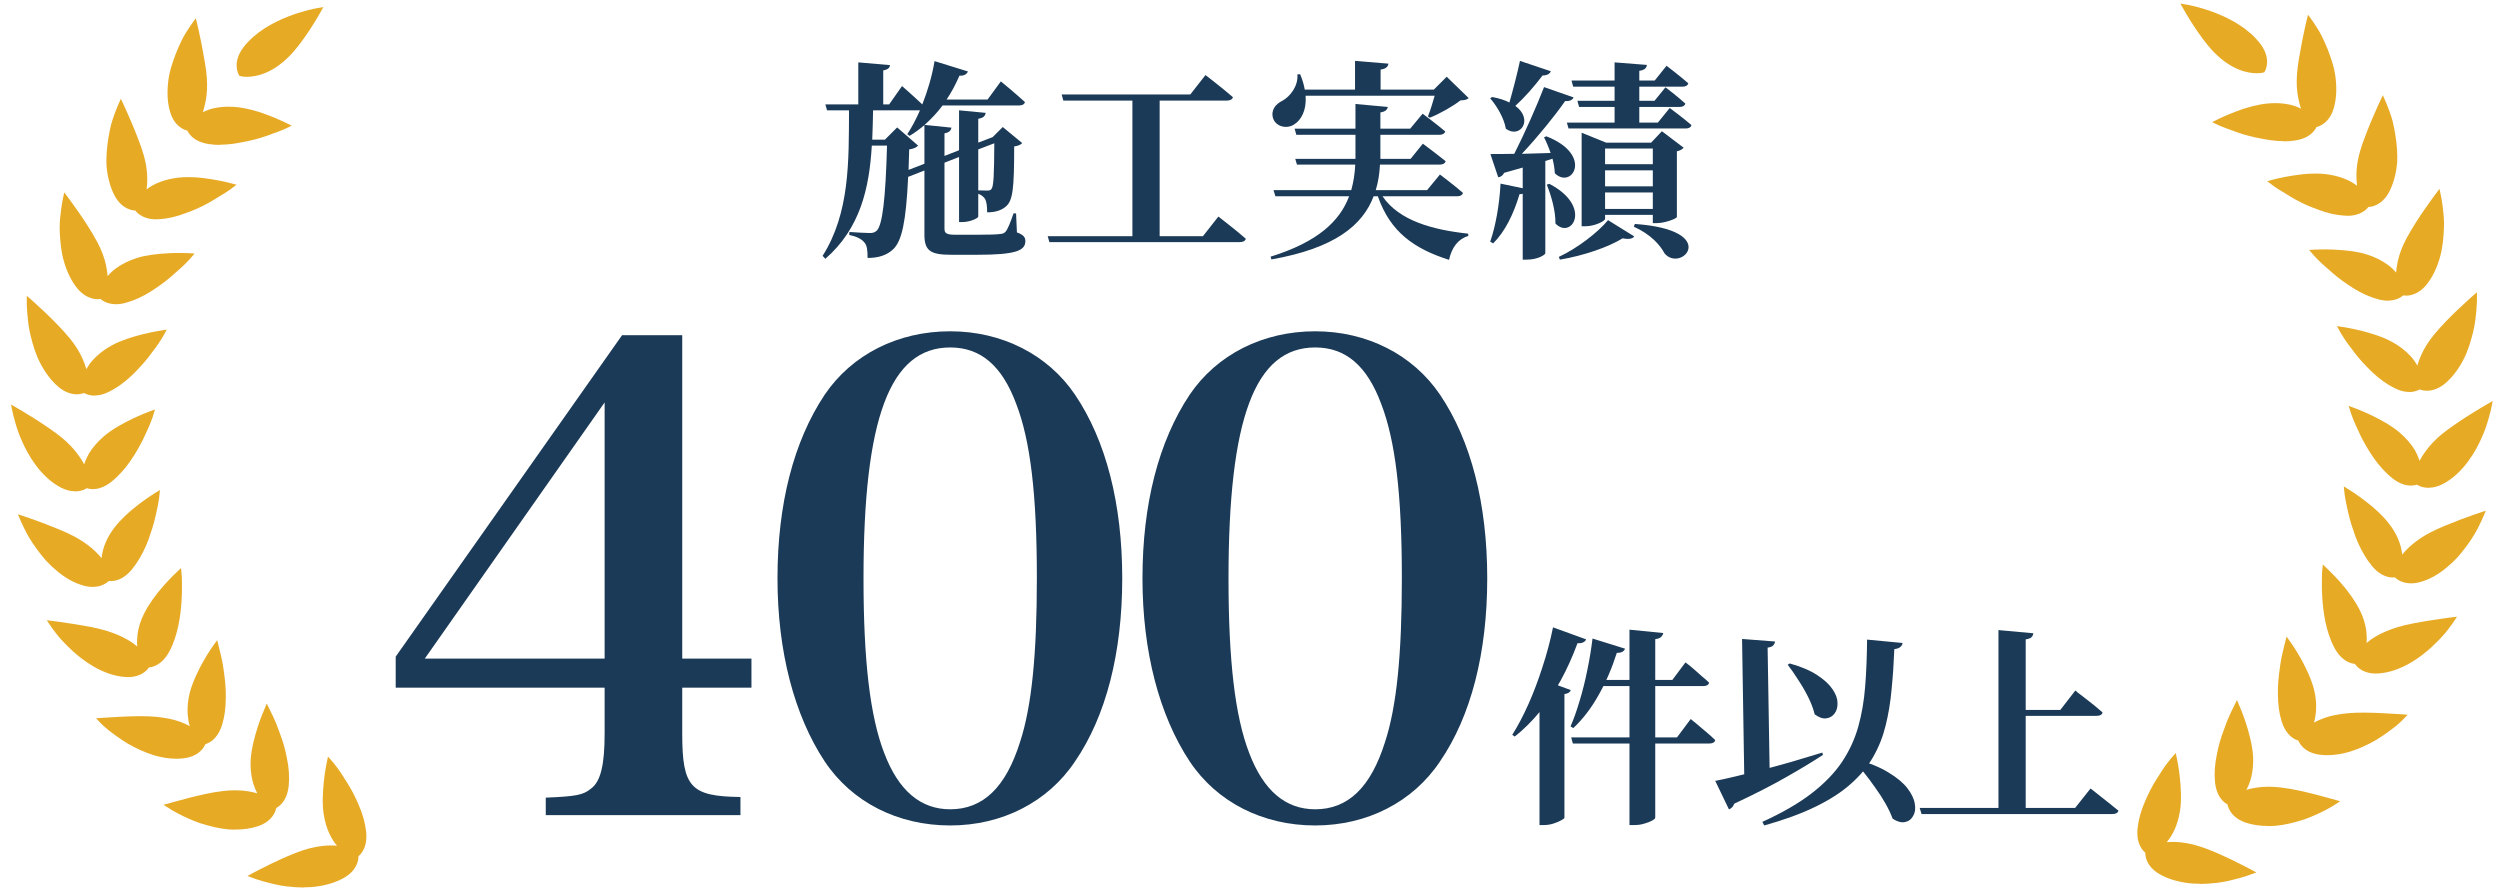 <svg width="200" height="71" viewBox="0 0 200 71" fill="none" xmlns="http://www.w3.org/2000/svg">
<g clip-path="url(#clip0_48_3945)">
<path d="M175.976 70.7C175.648 70.7 175.332 70.684 175.041 70.647C174.149 70.531 173.383 70.288 172.76 69.929C172.079 69.539 171.805 69.042 171.699 68.699C171.636 68.498 171.62 68.329 171.62 68.213C171.525 68.134 171.409 68.013 171.298 67.833C171.039 67.421 170.944 66.888 171.007 66.26C171.081 65.573 171.277 64.855 171.599 64.121C171.868 63.477 172.185 62.87 172.512 62.358C172.839 61.835 173.103 61.413 173.325 61.127C173.542 60.832 173.69 60.663 173.69 60.663L174.059 60.246L174.175 60.795C174.175 60.795 174.302 61.397 174.387 62.189C174.466 62.933 174.54 64 174.402 64.86C174.207 66.122 173.732 66.914 173.336 67.374C173.499 67.358 173.668 67.353 173.832 67.353C174.555 67.353 175.295 67.485 176.092 67.749C176.784 67.981 177.634 68.345 178.626 68.826C179.387 69.195 179.952 69.496 179.952 69.496L180.506 69.792L179.92 70.008C179.92 70.008 179.646 70.109 179.186 70.241L179.102 70.262C178.663 70.378 178.061 70.542 177.375 70.626C176.842 70.684 176.398 70.716 175.976 70.716V70.7Z" fill="#E6AA25"/>
<path d="M181.468 66.08C180.802 66.08 180.195 65.99 179.662 65.811C178.917 65.563 178.548 65.135 178.373 64.818C178.273 64.639 178.226 64.475 178.199 64.353C178.094 64.295 177.951 64.2 177.803 64.047C177.47 63.694 177.265 63.197 177.201 62.563C177.133 61.877 177.185 61.133 177.349 60.356C177.471 59.712 177.655 59.052 177.888 58.445C178.072 57.912 178.268 57.426 178.431 57.078L178.959 56L179.35 56.946C179.445 57.183 179.567 57.516 179.688 57.896C179.873 58.461 180.19 59.559 180.248 60.51C180.306 61.793 180 62.659 179.709 63.187C180.148 63.055 180.734 62.938 181.489 62.938C181.805 62.938 182.143 62.96 182.487 63.002C183.384 63.102 184.456 63.361 185.185 63.546L186.209 63.82L187.218 64.1L186.521 64.544C186.394 64.618 186.225 64.707 186.019 64.818C185.554 65.056 184.989 65.325 184.329 65.557C183.479 65.832 182.735 66.001 182.043 66.064C181.842 66.08 181.652 66.085 181.462 66.085L181.468 66.08Z" fill="#E6AA25"/>
<path d="M186.187 60.414C185.987 60.414 185.786 60.404 185.591 60.377C184.962 60.298 184.471 60.061 184.133 59.67C183.996 59.512 183.917 59.358 183.864 59.248C183.748 59.211 183.589 59.147 183.421 59.031C183.141 58.841 182.761 58.45 182.528 57.695C182.333 57.067 182.238 56.37 182.233 55.509C182.217 54.786 182.296 54.105 182.375 53.535C182.449 52.911 182.56 52.399 182.639 52.077C182.718 51.729 182.776 51.512 182.776 51.512L182.924 50.926L183.273 51.417C183.273 51.417 183.642 51.929 184.033 52.626C184.318 53.133 184.841 54.126 185.1 55.071C185.263 55.678 185.321 56.275 185.279 56.898C185.253 57.22 185.2 57.532 185.115 57.806C185.342 57.685 185.622 57.553 185.95 57.437C186.446 57.257 187.069 57.136 187.792 57.062C188.141 57.03 188.548 57.009 189.023 57.009C189.577 57.009 190.132 57.03 190.554 57.051C191.399 57.093 192.022 57.136 192.022 57.136L192.613 57.178L192.201 57.605C192.201 57.605 191.99 57.827 191.621 58.123C191.283 58.392 190.744 58.794 190.11 59.184C189.45 59.575 188.695 59.913 187.972 60.14C187.359 60.319 186.758 60.414 186.177 60.414H186.187Z" fill="#E6AA25"/>
<path d="M190.064 53.883C189.541 53.883 189.093 53.746 188.734 53.471C188.57 53.344 188.459 53.212 188.39 53.112C188.269 53.102 188.1 53.07 187.91 52.986C187.598 52.853 187.15 52.547 186.769 51.856C186.035 50.483 185.856 48.888 185.782 47.806C185.745 47.357 185.75 46.956 185.75 46.633V46.343C185.75 45.963 185.771 45.736 185.771 45.736L185.824 45.16L186.241 45.556C186.241 45.556 186.695 45.984 187.229 46.586C187.862 47.299 188.422 48.096 188.76 48.767C189.061 49.353 189.24 49.928 189.309 50.525C189.346 50.842 189.351 51.153 189.325 51.438C189.557 51.238 189.805 51.063 190.069 50.91C190.55 50.631 191.131 50.382 191.791 50.176C192.577 49.934 193.586 49.77 194.394 49.638L194.499 49.622C195.328 49.49 195.957 49.411 195.957 49.411L196.564 49.337L196.221 49.844C196.221 49.844 196.057 50.087 195.767 50.456C195.487 50.821 195.033 51.296 194.494 51.797C193.707 52.521 192.113 53.746 190.302 53.873C190.217 53.878 190.138 53.883 190.059 53.883H190.064Z" fill="#E6AA25"/>
<path d="M192.874 46.665C192.557 46.665 192.261 46.602 191.997 46.47C191.812 46.38 191.675 46.269 191.591 46.19C191.543 46.19 191.49 46.2 191.432 46.2C191.321 46.2 191.205 46.19 191.094 46.163C190.762 46.095 190.26 45.889 189.759 45.282C189.331 44.759 188.951 44.125 188.623 43.386C188.491 43.085 188.375 42.768 188.264 42.414C188.159 42.124 188.064 41.818 187.979 41.506C187.858 41.047 187.773 40.64 187.705 40.308L187.657 40.075C187.583 39.701 187.562 39.479 187.562 39.479L187.504 38.914L187.99 39.215C187.99 39.215 188.512 39.542 189.157 40.028C189.943 40.619 190.651 41.285 191.094 41.86C191.717 42.647 192.082 43.486 192.177 44.368C192.573 43.872 193.233 43.243 194.347 42.636C195.107 42.235 196.079 41.86 196.855 41.559C197.673 41.253 198.281 41.052 198.281 41.052L198.867 40.857L198.624 41.427C198.624 41.427 198.508 41.696 198.296 42.119C198.159 42.399 197.848 42.985 197.32 43.692C197.087 44.004 196.85 44.305 196.612 44.574C196.327 44.88 196.031 45.155 195.73 45.403C195.049 45.973 194.342 46.364 193.629 46.559C193.37 46.633 193.117 46.67 192.879 46.67L192.874 46.665Z" fill="#E6AA25"/>
<path d="M194.277 39.025C194.118 39.025 193.955 39.004 193.807 38.967C193.606 38.914 193.453 38.835 193.353 38.771C193.237 38.808 193.073 38.845 192.867 38.845C192.519 38.845 191.985 38.74 191.378 38.249C190.206 37.314 189.424 35.978 188.875 34.917L188.796 34.743C188.58 34.278 188.389 33.877 188.268 33.57C188.131 33.227 188.062 33.011 188.062 33.011L187.898 32.472L188.426 32.667C188.426 32.667 189.002 32.884 189.725 33.227C190.396 33.549 191.341 34.056 192.001 34.632C192.497 35.059 192.899 35.529 193.2 36.026C193.353 36.3 193.474 36.58 193.564 36.865C193.701 36.601 193.865 36.337 194.06 36.084C194.393 35.619 194.831 35.16 195.349 34.732C195.903 34.283 196.663 33.755 197.609 33.159C198.321 32.71 198.881 32.388 198.881 32.388L199.42 32.076L199.293 32.683C199.293 32.683 199.235 32.968 199.103 33.428C198.981 33.85 198.797 34.484 198.464 35.17C198.121 35.941 197.128 37.837 195.433 38.718C195.042 38.919 194.657 39.02 194.293 39.02L194.277 39.025Z" fill="#E6AA25"/>
<path d="M192.739 31.358C192.359 31.358 191.952 31.253 191.54 31.036C190.922 30.73 190.32 30.292 189.745 29.742C189.201 29.215 188.742 28.708 188.409 28.275L188.171 27.958C187.913 27.62 187.691 27.324 187.538 27.081C187.337 26.775 187.226 26.58 187.226 26.58L186.957 26.089L187.511 26.173C187.511 26.173 188.119 26.268 188.895 26.458C189.634 26.643 190.669 26.955 191.408 27.377C191.973 27.689 192.459 28.069 192.855 28.502C193.093 28.76 193.261 29.019 193.383 29.252C193.457 28.993 193.562 28.702 193.7 28.396C193.932 27.873 194.265 27.335 194.698 26.802C195.337 26.02 196.16 25.212 196.593 24.8C197.206 24.22 197.686 23.792 197.686 23.792L198.156 23.38V24.003C198.156 24.003 198.156 24.299 198.114 24.769L198.098 24.932C198.056 25.392 198.003 25.962 197.839 26.601C197.67 27.282 197.443 28.074 197.058 28.803C196.641 29.595 196.15 30.228 195.595 30.688C195.125 31.068 194.64 31.258 194.154 31.258H194.059C193.853 31.242 193.689 31.2 193.573 31.158C193.467 31.216 193.309 31.284 193.103 31.327C192.987 31.353 192.86 31.363 192.728 31.363L192.739 31.358Z" fill="#E6AA25"/>
<path d="M191.04 24.055C190.792 24.055 190.523 24.018 190.243 23.939C189.578 23.765 188.896 23.453 188.221 23.026C187.598 22.63 187.043 22.223 186.615 21.848C186.452 21.701 186.299 21.569 186.151 21.436C185.897 21.215 185.676 21.025 185.512 20.856C185.248 20.597 185.1 20.428 185.1 20.428L184.73 19.995L185.295 19.963C185.295 19.963 185.544 19.953 185.929 19.953C186.151 19.953 186.42 19.953 186.716 19.969C187.851 20.021 188.743 20.153 189.372 20.365C189.984 20.56 190.539 20.835 191.014 21.178C191.294 21.378 191.515 21.6 191.684 21.806C191.706 21.542 191.753 21.241 191.822 20.903C191.943 20.343 192.165 19.752 192.482 19.14C192.983 18.195 193.606 17.276 193.928 16.806C194.409 16.114 194.789 15.602 194.789 15.602L195.159 15.106L195.285 15.713C195.285 15.713 195.344 15.998 195.407 16.468L195.433 16.695C195.486 17.133 195.549 17.682 195.512 18.316C195.481 19.002 195.417 19.821 195.185 20.623C194.937 21.484 194.578 22.202 194.129 22.767C193.627 23.38 193.099 23.575 192.746 23.628C192.651 23.644 192.566 23.649 192.492 23.649C192.397 23.649 192.318 23.644 192.255 23.633C192.165 23.712 192.022 23.813 191.827 23.897C191.589 23.997 191.315 24.05 191.024 24.05L191.04 24.055Z" fill="#E6AA25"/>
<path d="M187.764 17.255C187.69 17.255 187.616 17.255 187.537 17.25C186.85 17.207 186.132 17.038 185.393 16.748C184.786 16.537 184.168 16.262 183.582 15.93C183.323 15.787 183.086 15.639 182.88 15.507L182.336 15.18C182.014 14.974 181.834 14.842 181.834 14.842L181.375 14.493L181.935 14.345C181.935 14.345 182.537 14.187 183.334 14.06C183.667 14.008 184.163 13.934 184.659 13.902C184.849 13.891 185.039 13.886 185.224 13.886C185.504 13.886 185.763 13.897 185.995 13.923C187.035 14.039 187.943 14.372 188.567 14.863C188.477 14.14 188.471 13.258 188.804 12.101C188.91 11.727 189.063 11.294 189.263 10.776C189.432 10.333 189.607 9.905 189.77 9.519C190.098 8.749 190.367 8.173 190.367 8.173L190.626 7.619L190.874 8.178C190.874 8.178 190.99 8.448 191.154 8.891L191.175 8.96C191.249 9.166 191.333 9.409 191.407 9.683C191.492 10.032 191.56 10.37 191.613 10.697C191.756 11.542 191.809 12.323 191.772 13.015C191.687 13.923 191.471 14.704 191.138 15.343C190.842 15.903 190.446 16.278 189.96 16.457C189.765 16.532 189.596 16.553 189.475 16.558C189.401 16.653 189.285 16.78 189.11 16.896C188.867 17.065 188.44 17.265 187.775 17.265L187.764 17.255Z" fill="#E6AA25"/>
<path d="M182.677 11.288C182.259 11.288 181.821 11.251 181.367 11.172C180.786 11.072 180.042 10.929 179.429 10.734C179.086 10.633 178.785 10.517 178.521 10.417C178.357 10.354 178.204 10.295 178.067 10.253C177.703 10.121 177.497 10.021 177.497 10.021L176.969 9.773L177.486 9.514C177.486 9.514 178.046 9.239 178.801 8.949C179.662 8.606 180.601 8.363 181.372 8.284C181.594 8.263 181.816 8.252 182.027 8.252C182.439 8.252 182.84 8.294 183.215 8.379C183.553 8.453 183.838 8.569 184.076 8.696C183.997 8.447 183.923 8.152 183.854 7.808C183.743 7.249 183.711 6.62 183.759 5.939C183.806 5.227 183.965 4.387 184.107 3.642L184.187 3.21C184.35 2.386 184.498 1.768 184.498 1.768L184.641 1.177L185 1.673C185 1.673 185.169 1.911 185.417 2.312C185.649 2.666 185.924 3.231 186.23 3.986C186.494 4.683 186.758 5.422 186.848 6.246C186.953 7.138 186.906 7.941 186.705 8.637C186.531 9.245 186.22 9.693 185.776 9.968C185.596 10.079 185.433 10.137 185.317 10.169C185.264 10.28 185.174 10.422 185.031 10.575C184.799 10.818 184.356 11.135 183.569 11.246C183.278 11.288 182.978 11.309 182.666 11.309L182.677 11.288Z" fill="#E6AA25"/>
<path d="M180.539 5.86C179.873 5.86 178.543 5.638 177.112 4.171C175.95 2.977 174.768 0.886 174.72 0.797L174.43 0.284L175.01 0.385C175.174 0.411 179.013 1.113 180.829 3.511C181.748 4.73 181.22 5.649 181.199 5.686L181.141 5.786L181.03 5.813C181.03 5.813 180.834 5.86 180.549 5.86H180.539Z" fill="#E6AA25"/>
<path d="M24.323 70.985C24.651 70.985 24.968 70.969 25.258 70.932C26.15 70.816 26.916 70.573 27.539 70.214C28.22 69.823 28.495 69.327 28.6 68.984C28.664 68.783 28.679 68.614 28.679 68.498C28.774 68.419 28.891 68.297 29.002 68.118C29.26 67.706 29.355 67.172 29.292 66.544C29.218 65.858 29.023 65.14 28.701 64.406C28.431 63.762 28.114 63.154 27.787 62.642C27.46 62.119 27.196 61.697 26.974 61.412C26.757 61.116 26.61 60.947 26.61 60.947L26.24 60.53L26.124 61.079C26.124 61.079 25.997 61.681 25.913 62.473C25.833 63.218 25.759 64.284 25.897 65.145C26.092 66.407 26.567 67.199 26.963 67.658C26.8 67.642 26.631 67.637 26.467 67.637C25.744 67.637 25.004 67.769 24.207 68.033C23.515 68.266 22.665 68.63 21.673 69.11C20.912 69.48 20.347 69.781 20.347 69.781L19.793 70.077L20.379 70.293C20.379 70.293 20.654 70.393 21.113 70.525L21.198 70.546C21.636 70.663 22.238 70.826 22.924 70.911C23.457 70.969 23.901 71.001 24.323 71.001V70.985Z" fill="#E6AA25"/>
<path d="M18.832 66.365C19.497 66.365 20.105 66.275 20.638 66.095C21.382 65.847 21.752 65.419 21.926 65.103C22.027 64.923 22.074 64.76 22.101 64.638C22.206 64.58 22.349 64.485 22.497 64.332C22.829 63.978 23.035 63.482 23.098 62.848C23.167 62.162 23.114 61.417 22.951 60.641C22.829 59.997 22.644 59.337 22.412 58.73C22.227 58.196 22.032 57.711 21.868 57.362L21.34 56.285L20.949 57.23C20.854 57.468 20.733 57.8 20.611 58.181C20.427 58.745 20.11 59.844 20.052 60.794C19.994 62.077 20.3 62.943 20.59 63.471C20.152 63.339 19.566 63.223 18.811 63.223C18.494 63.223 18.156 63.244 17.813 63.286C16.915 63.387 15.844 63.645 15.115 63.83L14.091 64.105L13.082 64.385L13.779 64.828C13.906 64.902 14.075 64.992 14.281 65.103C14.745 65.34 15.31 65.61 15.97 65.842C16.82 66.117 17.565 66.285 18.256 66.349C18.457 66.365 18.647 66.37 18.837 66.37L18.832 66.365Z" fill="#E6AA25"/>
<path d="M14.11 60.699C14.31 60.699 14.511 60.688 14.706 60.662C15.335 60.583 15.825 60.345 16.163 59.955C16.301 59.796 16.38 59.643 16.433 59.532C16.549 59.495 16.707 59.432 16.876 59.316C17.156 59.126 17.536 58.735 17.769 57.98C17.964 57.351 18.059 56.654 18.064 55.794C18.08 55.07 18.001 54.389 17.922 53.819C17.848 53.196 17.737 52.684 17.658 52.362C17.578 52.013 17.52 51.797 17.52 51.797L17.373 51.211L17.024 51.702C17.024 51.702 16.654 52.214 16.264 52.911C15.979 53.418 15.456 54.41 15.197 55.356C15.034 55.963 14.975 56.559 15.018 57.182C15.044 57.505 15.097 57.816 15.181 58.091C14.954 57.969 14.675 57.837 14.347 57.721C13.851 57.541 13.228 57.42 12.504 57.346C12.156 57.315 11.749 57.293 11.274 57.293C10.72 57.293 10.165 57.315 9.743 57.336C8.898 57.378 8.275 57.42 8.275 57.42L7.684 57.462L8.095 57.89C8.095 57.89 8.307 58.112 8.676 58.407C9.014 58.677 9.553 59.078 10.186 59.469C10.846 59.859 11.601 60.197 12.325 60.425C12.937 60.604 13.539 60.699 14.12 60.699H14.11Z" fill="#E6AA25"/>
<path d="M10.242 54.168C10.765 54.168 11.214 54.03 11.573 53.756C11.736 53.629 11.847 53.497 11.916 53.397C12.037 53.386 12.206 53.355 12.396 53.27C12.708 53.138 13.157 52.832 13.537 52.14C14.271 50.767 14.45 49.173 14.524 48.09C14.561 47.641 14.556 47.24 14.556 46.918V46.628C14.556 46.248 14.535 46.02 14.535 46.02L14.482 45.445L14.065 45.841C14.065 45.841 13.611 46.269 13.077 46.87C12.444 47.583 11.884 48.381 11.546 49.051C11.245 49.637 11.066 50.213 10.997 50.809C10.96 51.126 10.955 51.438 10.981 51.723C10.749 51.522 10.501 51.348 10.237 51.195C9.756 50.915 9.175 50.667 8.515 50.461C7.729 50.218 6.72 50.054 5.912 49.922L5.807 49.907C4.978 49.775 4.349 49.695 4.349 49.695L3.742 49.621L4.085 50.128C4.085 50.128 4.249 50.371 4.539 50.741C4.819 51.105 5.273 51.58 5.812 52.082C6.599 52.805 8.193 54.03 10.004 54.157C10.089 54.162 10.168 54.168 10.247 54.168H10.242Z" fill="#E6AA25"/>
<path d="M7.427 46.95C7.743 46.95 8.039 46.886 8.303 46.754C8.488 46.664 8.625 46.554 8.71 46.474C8.757 46.474 8.81 46.485 8.868 46.485C8.979 46.485 9.095 46.474 9.206 46.448C9.539 46.379 10.04 46.173 10.542 45.566C10.97 45.044 11.35 44.41 11.677 43.671C11.809 43.37 11.925 43.053 12.036 42.699C12.142 42.409 12.237 42.102 12.321 41.791C12.443 41.331 12.527 40.925 12.596 40.592L12.643 40.36C12.717 39.985 12.738 39.763 12.738 39.763L12.796 39.198L12.311 39.499C12.311 39.499 11.788 39.827 11.144 40.312C10.357 40.904 9.649 41.569 9.206 42.145C8.583 42.931 8.219 43.771 8.123 44.653C7.727 44.156 7.067 43.528 5.953 42.921C5.193 42.52 4.221 42.145 3.445 41.844C2.627 41.538 2.02 41.337 2.02 41.337L1.434 41.141L1.676 41.712C1.676 41.712 1.793 41.981 2.004 42.403C2.141 42.683 2.453 43.269 2.981 43.977C3.213 44.288 3.451 44.589 3.688 44.859C3.973 45.165 4.269 45.44 4.57 45.688C5.251 46.258 5.959 46.649 6.671 46.844C6.93 46.918 7.184 46.955 7.421 46.955L7.427 46.95Z" fill="#E6AA25"/>
<path d="M6.022 39.309C6.18 39.309 6.344 39.288 6.492 39.251C6.692 39.198 6.845 39.119 6.946 39.056C7.062 39.093 7.226 39.13 7.432 39.13C7.78 39.13 8.313 39.024 8.921 38.533C10.093 37.599 10.874 36.263 11.423 35.201L11.502 35.027C11.719 34.562 11.909 34.161 12.03 33.855C12.168 33.512 12.236 33.295 12.236 33.295L12.4 32.757L11.872 32.952C11.872 32.952 11.297 33.169 10.573 33.512C9.903 33.834 8.957 34.341 8.297 34.916C7.801 35.344 7.4 35.814 7.099 36.31C6.946 36.585 6.824 36.865 6.735 37.15C6.597 36.886 6.434 36.622 6.238 36.368C5.906 35.904 5.467 35.444 4.95 35.017C4.395 34.568 3.635 34.04 2.69 33.443C1.977 32.994 1.417 32.672 1.417 32.672L0.879 32.361L1.006 32.968C1.006 32.968 1.064 33.253 1.196 33.712C1.317 34.135 1.502 34.768 1.835 35.455C2.178 36.226 3.17 38.121 4.865 39.003C5.256 39.204 5.642 39.304 6.006 39.304L6.022 39.309Z" fill="#E6AA25"/>
<path d="M7.558 31.643C7.938 31.643 8.345 31.537 8.757 31.321C9.374 31.015 9.976 30.576 10.552 30.027C11.096 29.499 11.555 28.992 11.888 28.559L12.125 28.242C12.384 27.904 12.606 27.609 12.759 27.366C12.96 27.06 13.07 26.864 13.07 26.864L13.34 26.373L12.785 26.458C12.785 26.458 12.178 26.553 11.402 26.743C10.663 26.928 9.628 27.239 8.889 27.662C8.324 27.973 7.838 28.353 7.442 28.786C7.204 29.045 7.035 29.304 6.914 29.536C6.84 29.277 6.734 28.987 6.597 28.681C6.365 28.158 6.032 27.619 5.599 27.086C4.96 26.305 4.137 25.497 3.704 25.085C3.091 24.504 2.611 24.076 2.611 24.076L2.141 23.665V24.288C2.141 24.288 2.141 24.583 2.183 25.053L2.199 25.217C2.241 25.676 2.294 26.247 2.457 26.885C2.626 27.567 2.853 28.359 3.239 29.087C3.656 29.879 4.147 30.513 4.701 30.972C5.171 31.352 5.657 31.543 6.143 31.543H6.238C6.444 31.527 6.608 31.484 6.724 31.442C6.829 31.5 6.988 31.569 7.194 31.611C7.31 31.637 7.437 31.648 7.569 31.648L7.558 31.643Z" fill="#E6AA25"/>
<path d="M9.257 24.34C9.505 24.34 9.774 24.303 10.054 24.224C10.719 24.05 11.4 23.738 12.076 23.31C12.699 22.914 13.254 22.508 13.681 22.133C13.845 21.985 13.998 21.853 14.146 21.721C14.4 21.499 14.621 21.309 14.785 21.14C15.049 20.881 15.197 20.713 15.197 20.713L15.566 20.28L15.002 20.248C15.002 20.248 14.753 20.237 14.368 20.237C14.146 20.237 13.877 20.237 13.581 20.253C12.446 20.306 11.554 20.438 10.925 20.649C10.313 20.845 9.758 21.119 9.283 21.462C9.003 21.663 8.782 21.885 8.613 22.091C8.591 21.827 8.544 21.526 8.475 21.188C8.354 20.628 8.132 20.037 7.815 19.424C7.314 18.479 6.691 17.56 6.369 17.09C5.888 16.399 5.508 15.886 5.508 15.886L5.138 15.39L5.012 15.997C5.012 15.997 4.953 16.282 4.89 16.753L4.864 16.98C4.811 17.418 4.748 17.967 4.784 18.601C4.816 19.287 4.88 20.105 5.112 20.908C5.36 21.769 5.719 22.487 6.168 23.052C6.669 23.664 7.197 23.86 7.551 23.912C7.646 23.928 7.731 23.933 7.805 23.933C7.9 23.933 7.979 23.928 8.042 23.918C8.132 23.997 8.275 24.097 8.47 24.182C8.708 24.282 8.982 24.335 9.273 24.335L9.257 24.34Z" fill="#E6AA25"/>
<path d="M12.531 17.539C12.605 17.539 12.679 17.539 12.758 17.534C13.444 17.492 14.162 17.323 14.902 17.032C15.509 16.821 16.127 16.547 16.713 16.214C16.971 16.072 17.209 15.924 17.415 15.792L17.959 15.464C18.281 15.258 18.46 15.126 18.46 15.126L18.92 14.778L18.36 14.63C18.36 14.63 17.758 14.472 16.961 14.345C16.628 14.292 16.132 14.218 15.636 14.187C15.445 14.176 15.255 14.171 15.07 14.171C14.791 14.171 14.532 14.181 14.3 14.208C13.259 14.324 12.351 14.656 11.728 15.148C11.818 14.424 11.823 13.542 11.491 12.386C11.385 12.011 11.232 11.578 11.031 11.061C10.862 10.617 10.688 10.19 10.524 9.804C10.197 9.033 9.928 8.458 9.928 8.458L9.669 7.903L9.421 8.463C9.421 8.463 9.305 8.732 9.141 9.176L9.12 9.244C9.046 9.45 8.961 9.693 8.887 9.968C8.803 10.316 8.734 10.654 8.682 10.982C8.539 11.826 8.486 12.608 8.523 13.299C8.608 14.208 8.824 14.989 9.157 15.628C9.452 16.188 9.848 16.563 10.334 16.742C10.53 16.816 10.698 16.837 10.82 16.842C10.894 16.937 11.01 17.064 11.184 17.18C11.427 17.349 11.855 17.55 12.52 17.55L12.531 17.539Z" fill="#E6AA25"/>
<path d="M17.628 11.573C18.045 11.573 18.484 11.536 18.938 11.457C19.518 11.356 20.263 11.214 20.875 11.018C21.219 10.918 21.52 10.802 21.784 10.701C21.947 10.638 22.101 10.58 22.238 10.538C22.602 10.406 22.808 10.305 22.808 10.305L23.336 10.057L22.819 9.799C22.819 9.799 22.259 9.524 21.504 9.234C20.643 8.89 19.703 8.647 18.932 8.568C18.711 8.547 18.489 8.537 18.278 8.537C17.866 8.537 17.465 8.579 17.09 8.663C16.752 8.737 16.467 8.853 16.229 8.98C16.308 8.732 16.382 8.436 16.451 8.093C16.562 7.533 16.593 6.905 16.546 6.224C16.498 5.511 16.34 4.672 16.197 3.927L16.118 3.494C15.954 2.67 15.807 2.053 15.807 2.053L15.664 1.461L15.305 1.958C15.305 1.958 15.136 2.195 14.888 2.596C14.656 2.95 14.381 3.515 14.075 4.27C13.811 4.967 13.547 5.706 13.457 6.53C13.351 7.422 13.399 8.225 13.6 8.922C13.774 9.529 14.085 9.978 14.529 10.253C14.708 10.364 14.872 10.422 14.988 10.453C15.041 10.564 15.131 10.707 15.273 10.86C15.506 11.103 15.949 11.419 16.736 11.53C17.026 11.573 17.327 11.594 17.639 11.594L17.628 11.573Z" fill="#E6AA25"/>
<path d="M19.76 6.145C20.425 6.145 21.756 5.923 23.186 4.455C24.348 3.262 25.531 1.171 25.578 1.081L25.869 0.569L25.288 0.669C25.124 0.696 21.286 1.398 19.469 3.795C18.551 5.015 19.079 5.934 19.1 5.971L19.158 6.071L19.269 6.097C19.269 6.097 19.464 6.145 19.749 6.145H19.76Z" fill="#E6AA25"/>
<path d="M121.597 4.872L124.064 5.7C123.997 5.903 123.76 6.038 123.405 6.038C122.746 6.916 121.952 7.812 121.226 8.471C122.712 9.552 121.614 11.14 120.465 10.296C120.33 9.451 119.739 8.471 119.215 7.863L119.367 7.761C119.941 7.863 120.398 8.015 120.752 8.201C121.023 7.254 121.361 5.987 121.597 4.872ZM124.199 12.695L123.625 12.881V20.265C123.625 20.366 123.05 20.771 122.138 20.771H121.817V15.5C121.749 15.517 121.665 15.534 121.563 15.534C121.09 17.122 120.398 18.541 119.451 19.47L119.215 19.335C119.654 18.085 119.958 16.345 120.043 14.689L121.817 15.06V13.405C121.361 13.54 120.871 13.675 120.33 13.827C120.229 14.047 120.043 14.165 119.857 14.182L119.232 12.323C119.671 12.323 120.33 12.323 121.141 12.306C121.986 10.634 122.932 8.505 123.523 6.967L125.889 7.795C125.804 7.981 125.585 8.116 125.213 8.082C124.402 9.248 123.05 10.921 121.749 12.306C122.459 12.29 123.236 12.256 124.047 12.239C123.895 11.783 123.709 11.343 123.523 10.989L123.709 10.904C127.511 12.391 125.754 15.196 124.385 13.861C124.368 13.489 124.301 13.084 124.199 12.695ZM123.743 14.773L123.946 14.706C127.443 16.53 125.72 19.217 124.436 17.882C124.453 16.868 124.098 15.652 123.743 14.773ZM124.791 20.771L124.706 20.552C126.227 19.842 127.866 18.558 128.643 17.612L130.738 18.913C130.62 19.099 130.316 19.166 129.809 19.065C128.66 19.775 126.7 20.45 124.791 20.771ZM128.406 16.716H132.225V15.398H128.406V16.716ZM132.225 11.884H128.406V13.134H132.225V11.884ZM132.225 14.908V13.624H128.406V14.908H132.225ZM132.563 17.848H132.225V17.189H128.406V17.511C128.406 17.679 127.595 18.102 126.818 18.102H126.531V10.617L128.491 11.411H132.09L132.952 10.498L134.692 11.816C134.591 11.935 134.405 12.053 134.151 12.104V17.358C134.134 17.494 133.188 17.848 132.563 17.848ZM130.704 18.136L130.789 17.916C137.699 18.406 134.523 21.853 133.171 20.282C132.8 19.589 132.056 18.744 130.704 18.136ZM132.631 9.806L133.577 8.64C133.577 8.64 134.658 9.434 135.317 10.008C135.266 10.194 135.097 10.279 134.861 10.279H125.483L125.348 9.806H129.167V8.555H126.328L126.193 8.065H129.167V6.933H125.855L125.72 6.443H129.167V4.99L131.752 5.193C131.718 5.43 131.6 5.599 131.144 5.666V6.443H132.377L133.323 5.261C133.323 5.261 134.388 6.072 135.064 6.663C135.013 6.849 134.844 6.933 134.607 6.933H131.144V8.065H132.36L133.239 6.984C133.239 6.984 134.219 7.727 134.827 8.285C134.776 8.471 134.607 8.555 134.371 8.555H131.144V9.806H132.631Z" fill="#1B3A57"/>
<path d="M114.773 7.66H104.449C104.534 8.826 104.095 9.62 103.503 9.975C102.929 10.329 102.084 10.144 101.847 9.468C101.645 8.809 102.05 8.319 102.608 8.049C103.199 7.727 103.875 6.883 103.79 5.953L104.01 5.936C104.196 6.376 104.314 6.781 104.382 7.17H108.403V4.872L111.073 5.092C111.039 5.328 110.904 5.497 110.448 5.565V7.17H114.705L115.736 6.139L117.493 7.846C117.358 7.981 117.189 8.015 116.834 8.032C116.226 8.505 115.195 9.096 114.384 9.417L114.232 9.316C114.418 8.86 114.621 8.201 114.773 7.66ZM116.564 15.703H110.6C111.934 17.663 114.621 18.389 117.46 18.693V18.879C116.649 19.116 116.142 19.791 115.922 20.788C113.117 19.893 111.225 18.558 110.228 15.703H109.89C109.011 18.017 106.798 19.859 101.712 20.755L101.645 20.535C105.446 19.352 107.187 17.679 107.93 15.703H102.033L101.881 15.213H108.099C108.285 14.554 108.386 13.878 108.42 13.168H103.757L103.621 12.712H108.437V12.442V10.786H103.706L103.571 10.296H108.437V8.319L111.022 8.555C110.988 8.758 110.853 8.927 110.431 8.995V10.296H112.813L113.81 9.096C113.81 9.096 114.925 9.924 115.618 10.515C115.567 10.701 115.381 10.786 115.145 10.786H110.431V12.459V12.712H112.847L113.827 11.495C113.827 11.495 114.942 12.323 115.652 12.898C115.601 13.084 115.415 13.168 115.179 13.168H110.397C110.363 13.878 110.262 14.554 110.059 15.213H114.165L115.195 13.962C115.195 13.962 116.327 14.807 117.037 15.432C116.986 15.618 116.817 15.703 116.564 15.703Z" fill="#1B3A57"/>
<path d="M96.235 18.896L97.469 17.325C97.469 17.325 98.837 18.372 99.665 19.099C99.615 19.285 99.446 19.369 99.175 19.369H83.952L83.816 18.896H90.592V8.048H85.067L84.932 7.558H95.222L96.438 6.004C96.438 6.004 97.807 7.052 98.635 7.778C98.584 7.964 98.381 8.048 98.144 8.048H92.772V18.896H96.235Z" fill="#1B3A57"/>
<path d="M72.685 13.591L73.953 13.101V10.008C73.581 10.329 73.175 10.617 72.77 10.87L72.584 10.735C72.939 10.194 73.277 9.552 73.598 8.826H73.547H69.847C69.83 9.62 69.813 10.397 69.779 11.174H70.793L71.773 10.194L73.446 11.647C73.328 11.783 73.108 11.901 72.736 11.952C72.719 12.543 72.702 13.084 72.685 13.591ZM79.545 11.462L78.261 11.952V15.229C78.498 15.229 78.785 15.246 78.954 15.246C79.157 15.246 79.258 15.213 79.309 15.128C79.495 14.925 79.528 13.996 79.545 11.462ZM81.286 17.071L81.353 18.592C81.86 18.778 82.029 18.964 82.029 19.285C82.029 20.045 81.286 20.383 78.16 20.383H76.115C74.426 20.383 73.953 20.062 73.953 18.761V13.641L72.652 14.148C72.483 17.764 72.145 19.285 71.452 19.944C70.928 20.433 70.252 20.636 69.407 20.636C69.407 20.079 69.374 19.639 69.154 19.403C68.934 19.116 68.512 18.913 67.938 18.795L67.954 18.558C68.444 18.592 69.255 18.642 69.576 18.642C69.847 18.642 69.982 18.592 70.134 18.457C70.59 18.034 70.844 15.956 70.962 11.647H69.745C69.543 15.077 68.816 18.271 66.028 20.704L65.809 20.467C67.988 17.02 67.904 12.898 67.921 8.826H66.163L66.028 8.353H68.664V4.99L71.198 5.21C71.182 5.413 71.046 5.565 70.658 5.632V8.353H71.131L72.162 6.883C72.162 6.883 73.091 7.694 73.784 8.353C74.206 7.288 74.561 6.105 74.764 4.889L77.433 5.717C77.349 5.936 77.129 6.072 76.757 6.055C76.453 6.747 76.115 7.39 75.727 7.964H79.005L80.069 6.511C80.069 6.511 81.286 7.508 81.995 8.167C81.945 8.353 81.776 8.437 81.522 8.437H75.406C74.966 9.028 74.476 9.535 73.969 9.992L76.115 10.211C76.082 10.431 75.946 10.6 75.558 10.667V12.475L76.724 12.019V8.826L78.853 9.028C78.819 9.265 78.684 9.434 78.261 9.502V11.411L79.275 11.022L79.41 10.972L80.221 10.161L81.776 11.445C81.657 11.58 81.472 11.664 81.134 11.715C81.134 15.111 81.032 16.057 80.458 16.53C80.103 16.835 79.613 16.987 78.971 16.987C78.971 16.514 78.937 16.125 78.785 15.888C78.667 15.72 78.515 15.601 78.261 15.5V17.325C78.261 17.46 77.585 17.764 77.011 17.764H76.724V12.56L75.558 13.016V18.305C75.558 18.642 75.71 18.778 76.386 18.778H78.295C79.038 18.778 79.68 18.761 79.951 18.727C80.187 18.71 80.306 18.676 80.424 18.558C80.61 18.372 80.846 17.764 81.083 17.071H81.286Z" fill="#1B3A57"/>
<path d="M91.398 46.27C91.398 40.319 92.692 35.3 95.176 31.574C97.349 28.366 101.023 26.503 105.214 26.503C109.354 26.503 113.028 28.366 115.201 31.574C117.685 35.248 118.979 40.319 118.979 46.27C118.979 52.221 117.685 57.292 115.201 60.914C113.028 64.174 109.354 66.037 105.214 66.037C101.023 66.037 97.349 64.174 95.176 60.914C92.744 57.24 91.398 52.117 91.398 46.27ZM98.281 46.27C98.281 52.842 98.798 57.292 99.936 60.241C101.075 63.242 102.834 64.743 105.214 64.743C107.853 64.743 109.664 62.984 110.803 59.361C111.734 56.516 112.148 52.376 112.148 46.27C112.148 39.543 111.631 35.248 110.492 32.299C109.354 29.246 107.646 27.797 105.214 27.797C100.402 27.797 98.281 33.437 98.281 46.27Z" fill="#1B3A57"/>
<path d="M62.199 46.27C62.199 40.319 63.493 35.3 65.977 31.574C68.15 28.366 71.824 26.503 76.015 26.503C80.155 26.503 83.829 28.366 86.002 31.574C88.486 35.248 89.779 40.319 89.779 46.27C89.779 52.221 88.486 57.292 86.002 60.914C83.829 64.174 80.155 66.037 76.015 66.037C71.824 66.037 68.15 64.174 65.977 60.914C63.545 57.24 62.199 52.117 62.199 46.27ZM69.081 46.27C69.081 52.842 69.599 57.292 70.737 60.241C71.876 63.242 73.635 64.743 76.015 64.743C78.654 64.743 80.465 62.984 81.604 59.361C82.535 56.516 82.949 52.376 82.949 46.27C82.949 39.543 82.432 35.248 81.293 32.299C80.155 29.246 78.447 27.797 76.015 27.797C71.203 27.797 69.081 33.437 69.081 46.27Z" fill="#1B3A57"/>
<path d="M54.579 55.015V58.689C54.579 62.984 55.252 63.708 59.236 63.76V65.209H43.661V63.812C46.093 63.708 46.662 63.605 47.283 63.087C48.059 62.518 48.37 61.172 48.37 58.689V55.015H31.656V52.531L49.767 26.814H54.579V52.686H60.116V55.015H54.579ZM48.37 52.686V32.195L33.985 52.686H48.37Z" fill="#1B3A57"/>
<path d="M159.877 50.407L162.664 50.661C162.653 50.785 162.603 50.892 162.512 50.982C162.434 51.061 162.281 51.117 162.056 51.151V64.905H159.877V50.407ZM161.093 56.794H164.827L166.027 55.24C166.027 55.24 166.1 55.302 166.246 55.426C166.404 55.538 166.596 55.685 166.821 55.865C167.046 56.034 167.283 56.22 167.531 56.423C167.778 56.625 168.004 56.817 168.206 56.997C168.161 57.177 168.004 57.267 167.733 57.267H161.093V56.794ZM153.574 64.634H166.01L167.243 63.08C167.243 63.08 167.317 63.136 167.463 63.249C167.609 63.361 167.801 63.513 168.038 63.705C168.274 63.885 168.516 64.077 168.764 64.279C169.023 64.482 169.26 64.674 169.474 64.854C169.429 65.034 169.265 65.124 168.984 65.124H153.726L153.574 64.634Z" fill="#1B3A57"/>
<path d="M139.365 51.117L142 51.32C141.989 51.432 141.944 51.534 141.865 51.624C141.798 51.714 141.646 51.776 141.409 51.81L141.578 62.049L139.55 62.708L139.365 51.117ZM143.183 53.077C144.107 53.336 144.845 53.652 145.397 54.023C145.949 54.384 146.354 54.761 146.613 55.155C146.872 55.538 147.002 55.899 147.002 56.237C147.013 56.575 146.934 56.856 146.765 57.081C146.596 57.307 146.371 57.436 146.089 57.47C145.819 57.504 145.515 57.397 145.177 57.149C145.064 56.699 144.89 56.237 144.653 55.764C144.417 55.291 144.152 54.834 143.859 54.395C143.577 53.944 143.296 53.539 143.014 53.178L143.183 53.077ZM148.438 60.714C149.519 61.018 150.398 61.379 151.074 61.796C151.75 62.201 152.257 62.623 152.594 63.063C152.932 63.502 153.13 63.919 153.186 64.313C153.253 64.696 153.208 65.017 153.051 65.276C152.904 65.547 152.685 65.71 152.392 65.766C152.099 65.823 151.772 65.733 151.412 65.496C151.265 65.102 151.074 64.696 150.837 64.279C150.601 63.863 150.336 63.451 150.043 63.046C149.761 62.64 149.469 62.246 149.164 61.863C148.86 61.48 148.567 61.137 148.286 60.833L148.438 60.714ZM137.219 62.471C137.624 62.393 138.137 62.28 138.756 62.133C139.376 61.987 140.069 61.818 140.835 61.627C141.612 61.424 142.417 61.204 143.251 60.968C144.096 60.72 144.94 60.466 145.785 60.207L145.836 60.393C145.047 60.911 144.079 61.497 142.93 62.15C141.792 62.804 140.395 63.519 138.739 64.296C138.661 64.522 138.52 64.674 138.317 64.752L137.219 62.471ZM149.367 51.168L152.206 51.438C152.195 51.562 152.133 51.669 152.02 51.759C151.919 51.849 151.761 51.906 151.547 51.928C151.502 53.066 151.429 54.142 151.327 55.155C151.237 56.169 151.079 57.127 150.854 58.028C150.64 58.918 150.308 59.757 149.857 60.545C149.418 61.322 148.821 62.043 148.066 62.708C147.323 63.373 146.382 63.981 145.245 64.533C144.118 65.085 142.749 65.586 141.139 66.037L140.987 65.749C142.575 65.028 143.882 64.274 144.907 63.485C145.932 62.697 146.743 61.863 147.34 60.985C147.937 60.095 148.376 59.148 148.658 58.146C148.939 57.144 149.125 56.062 149.215 54.902C149.305 53.742 149.356 52.497 149.367 51.168Z" fill="#1B3A57"/>
<path d="M125.695 58.991H134.16L135.258 57.521C135.258 57.521 135.325 57.577 135.461 57.69C135.596 57.791 135.765 57.932 135.968 58.112C136.17 58.281 136.384 58.461 136.61 58.653C136.835 58.844 137.038 59.03 137.218 59.211C137.173 59.391 137.015 59.481 136.745 59.481H125.83L125.695 58.991ZM127.401 51.083L130.003 51.894C129.969 51.996 129.896 52.08 129.783 52.148C129.671 52.204 129.524 52.232 129.344 52.232C128.95 53.471 128.46 54.603 127.874 55.628C127.3 56.654 126.629 57.526 125.864 58.247L125.644 58.112C125.903 57.515 126.145 56.834 126.37 56.068C126.607 55.291 126.81 54.48 126.979 53.635C127.159 52.779 127.3 51.928 127.401 51.083ZM130.358 50.374L133.061 50.644C133.039 50.757 132.983 50.858 132.892 50.948C132.814 51.038 132.656 51.1 132.419 51.134V65.411C132.419 65.479 132.335 65.558 132.166 65.648C132.008 65.738 131.805 65.817 131.558 65.885C131.31 65.963 131.051 66.003 130.78 66.003H130.358V50.374ZM127.418 54.395H133.788L134.835 52.993C134.835 52.993 134.903 53.043 135.038 53.145C135.173 53.246 135.337 53.381 135.528 53.55C135.72 53.719 135.922 53.899 136.137 54.091C136.362 54.271 136.559 54.446 136.728 54.615C136.683 54.795 136.531 54.885 136.272 54.885H127.418V54.395ZM123.16 55.578L123.92 54.564L125.661 55.206C125.638 55.285 125.588 55.352 125.509 55.409C125.43 55.465 125.312 55.505 125.154 55.527V65.428C125.143 65.473 125.052 65.541 124.884 65.631C124.726 65.721 124.523 65.806 124.275 65.885C124.039 65.963 123.785 66.003 123.515 66.003H123.16V55.578ZM124.241 50.188L126.894 51.151C126.849 51.252 126.77 51.331 126.658 51.387C126.556 51.444 126.404 51.466 126.201 51.455C125.807 52.525 125.357 53.522 124.85 54.446C124.354 55.358 123.797 56.192 123.177 56.946C122.569 57.69 121.904 58.349 121.183 58.923L120.98 58.788C121.42 58.09 121.848 57.279 122.265 56.355C122.681 55.42 123.059 54.423 123.397 53.364C123.746 52.306 124.027 51.247 124.241 50.188Z" fill="#1B3A57"/>
</g>
<defs>
<clipPath id="clip0_48_3945">
<rect width="199.597" height="70.716" fill="white" transform="translate(0.352 0.284)"/>
</clipPath>
</defs>
</svg>
